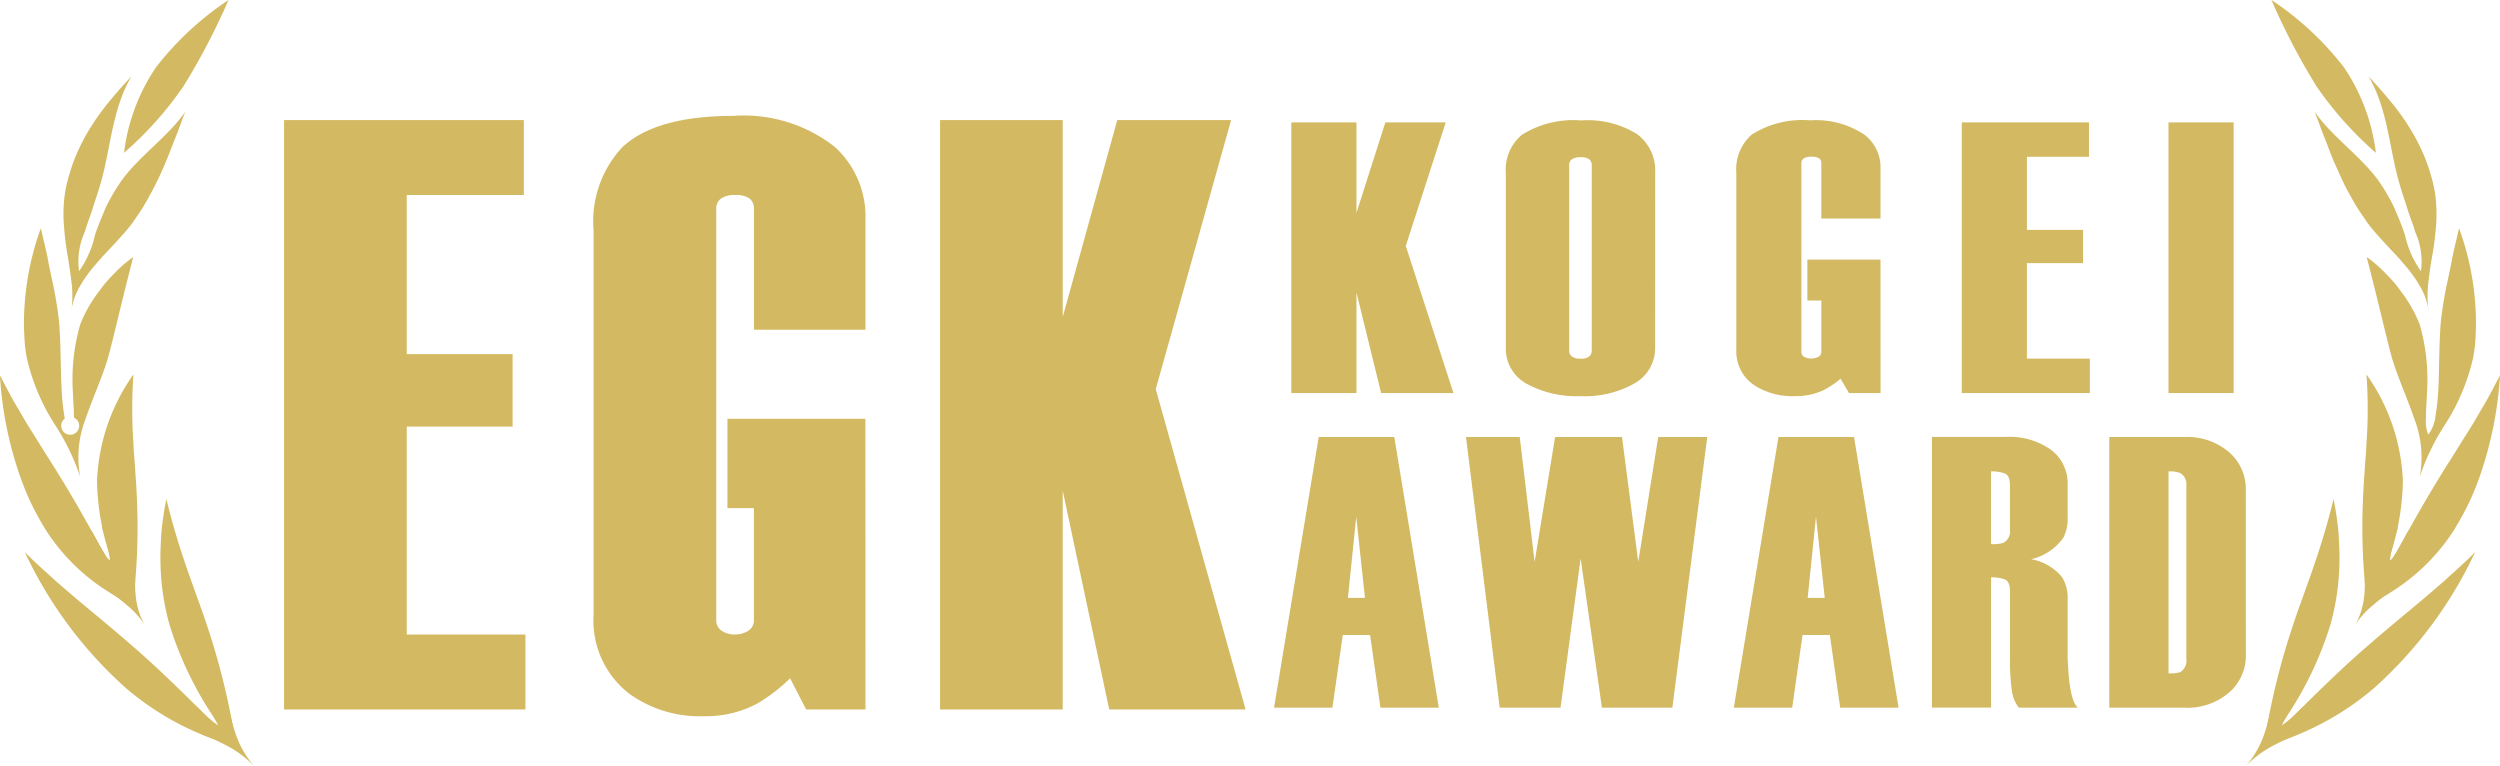 <svg height="41.156" viewBox="0 0 134.326 41.156" width="134.326" xmlns="http://www.w3.org/2000/svg"><g fill="#d3b961" transform="translate(-6907.568 -1808.713)"><g><path d="m6935.8 1846.832h-12.969v-31.668h12.883v4.027h-6.291v8.551h5.688v3.891h-5.688v11.174h6.377z"/><path d="m6954.072 1846.832h-3.19l-.861-1.674a9.132 9.132 0 0 1 -1.766 1.358 5.856 5.856 0 0 1 -2.843.679 6.472 6.472 0 0 1 -4.051-1.222 4.964 4.964 0 0 1 -1.9-4.207v-20.676a5.847 5.847 0 0 1 1.553-4.477q1.808-1.672 5.945-1.673a7.912 7.912 0 0 1 5.471 1.673 5.063 5.063 0 0 1 1.639 3.934v5.883h-5.989v-6.465a.693.693 0 0 0 -.244-.592 1.288 1.288 0 0 0 -.769-.182 1.326 1.326 0 0 0 -.748.18.673.673 0 0 0 -.266.592v22.07a.662.662 0 0 0 .287.569 1.228 1.228 0 0 0 .727.2 1.3 1.3 0 0 0 .7-.192.675.675 0 0 0 .31-.623v-5.972h-1.423v-4.8h7.412z"/><path d="m6974.494 1846.832h-7.327l-2.5-11.762v11.762h-6.589v-31.668h6.589v10.588l2.932-10.588h6.117l-4.049 14.459z"/></g><g><path d="m6985.662 1829.832h-3.885l-1.326-5.4v5.4h-3.5v-14.543h3.5v4.86l1.554-4.86h3.243l-2.147 6.639z"/><path d="m6996.5 1827.359a2.18 2.18 0 0 1 -1.112 1.956 5.429 5.429 0 0 1 -2.892.683 5.642 5.642 0 0 1 -2.9-.664 2.141 2.141 0 0 1 -1.119-1.953v-9.371a2.43 2.43 0 0 1 .867-2.057 5.2 5.2 0 0 1 3.18-.769 5.036 5.036 0 0 1 2.992.726 2.438 2.438 0 0 1 .987 2.08zm-3.407.186v-9.945a.387.387 0 0 0 -.144-.334.775.775 0 0 0 -.453-.106.835.835 0 0 0 -.461.106.373.373 0 0 0 -.155.334v9.949a.378.378 0 0 0 .155.324.776.776 0 0 0 .461.113.722.722 0 0 0 .453-.113.393.393 0 0 0 .142-.328z"/><path d="m7008.611 1829.832h-1.694l-.455-.767a4.946 4.946 0 0 1 -.937.623 3.511 3.511 0 0 1 -1.51.31 3.8 3.8 0 0 1 -2.148-.56 2.18 2.18 0 0 1 -1.006-1.932v-9.5a2.489 2.489 0 0 1 .824-2.057 5.084 5.084 0 0 1 3.154-.769 4.646 4.646 0 0 1 2.9.769 2.185 2.185 0 0 1 .869 1.807v2.7h-3.18v-2.969a.3.3 0 0 0 -.127-.271.774.774 0 0 0 -.406-.084.808.808 0 0 0 -.4.084.29.29 0 0 0 -.137.271v10.137a.29.29 0 0 0 .15.262.742.742 0 0 0 .387.091.789.789 0 0 0 .373-.087.3.3 0 0 0 .16-.286v-2.742h-.75v-2.2h3.93z"/><path d="m7019.855 1829.832h-6.881v-14.543h6.836v1.848h-3.336v3.928h3.016v1.787h-3.016v5.13h3.381z"/><path d="m7027.582 1829.832h-3.5v-14.543h3.5z"/></g><g><path d="m6984.876 1846.738h-3.136l-.557-3.906h-1.467l-.556 3.906h-3.137l2.4-14.545h4.061zm-3.968-5.9-.469-4.361-.447 4.361z"/><path d="m6999.3 1832.193-1.875 14.545h-3.785l-1.144-8.019-1.08 8.019h-3.268l-1.812-14.545h2.888l.8 6.711 1.1-6.711h3.595l.873 6.711 1.073-6.711z"/><path d="m7009.58 1846.738h-3.137l-.557-3.906h-1.467l-.556 3.906h-3.137l2.4-14.545h4.06zm-3.969-5.9-.469-4.361-.447 4.361z"/><path d="m7019.22 1846.738h-3.178a1.862 1.862 0 0 1 -.375-.923 11.025 11.025 0 0 1 -.1-1.737v-3.572q0-.541-.27-.656a1.993 1.993 0 0 0 -.748-.116v7h-3.177v-14.545h3.947a3.858 3.858 0 0 1 2.461.7 2.253 2.253 0 0 1 .883 1.861v1.736a2.231 2.231 0 0 1 -.229 1.115 2.928 2.928 0 0 1 -1.732 1.159 2.766 2.766 0 0 1 1.672.978 2.19 2.19 0 0 1 .289 1.207v3.143q.04.77.082 1.166c.094.826.255 1.318.475 1.484zm-3.656-9.554v-2.377c0-.358-.09-.576-.27-.651a1.974 1.974 0 0 0 -.748-.115v3.908a2.11 2.11 0 0 0 .649-.062.684.684 0 0 0 .369-.703z"/><path d="m7028.24 1843.867a2.622 2.622 0 0 1 -.832 1.992 3.419 3.419 0 0 1 -2.471.879h-4.037v-14.545h4.012a3.469 3.469 0 0 1 2.472.858 2.619 2.619 0 0 1 .852 2.014zm-3.2.25v-9.3a.7.7 0 0 0 -.329-.688 1.564 1.564 0 0 0 -.627-.086v10.848a1.879 1.879 0 0 0 .627-.063.72.72 0 0 0 .33-.711z"/></g><g><path d="m6914.232 1816.924a18.95 18.95 0 0 0 3.187-3.567 36.347 36.347 0 0 0 2.428-4.644 16.314 16.314 0 0 0 -3.91 3.633 10.488 10.488 0 0 0 -1.705 4.578z"/><path d="m6914.71 1841.209c-1.492-2.615-2.46-4.473-3.523-6.236-.523-.887-1.09-1.748-1.686-2.717-.154-.244-.31-.492-.468-.748s-.311-.529-.469-.8c-.342-.555-.648-1.158-1-1.828a19.925 19.925 0 0 0 .91 4.906 15.782 15.782 0 0 0 .713 1.858 16.39 16.39 0 0 0 .838 1.537 10.741 10.741 0 0 0 4.685 4.028z"/><path d="m6920.292 1848.815c-2.261-2.252-3.851-3.87-5.55-5.342-.848-.739-1.707-1.457-2.672-2.254-.479-.4-.973-.828-1.51-1.289-.51-.477-1.09-.969-1.662-1.557a22.686 22.686 0 0 0 5.434 7.311 15.153 15.153 0 0 0 5.96 3.131z"/><path d="m6920.257 1848.846a18.823 18.823 0 0 1 -3.591-6.6 13.175 13.175 0 0 1 -.473-3.166c-.018-.553.006-1.125.045-1.715a16.317 16.317 0 0 1 .269-1.843c.709 2.97 1.641 5.1 2.274 7.074a37.591 37.591 0 0 1 1.476 6.25z"/><path d="m6911.412 1825.342a3.479 3.479 0 0 1 .468-1.277 7.02 7.02 0 0 1 .852-1.17c.307-.379.676-.739 1.014-1.112s.689-.742.978-1.15c.172-.26.359-.514.518-.774s.3-.519.441-.775a17.03 17.03 0 0 0 .736-1.537c.221-.506.4-1.01.594-1.486s.342-.942.522-1.36c-.91 1.323-2.442 2.365-3.4 3.666a9.979 9.979 0 0 0 -.883 1.5c-.113.258-.216.512-.316.76s-.193.486-.266.719a5.317 5.317 0 0 1 -.855 1.939 3.871 3.871 0 0 1 .311-2.119c.07-.24.156-.49.248-.744s.179-.524.265-.8c.184-.547.369-1.121.508-1.721.383-1.6.568-3.566 1.484-5.08-.343.354-.7.754-1.06 1.19a12.88 12.88 0 0 0 -1.067 1.439 10.834 10.834 0 0 0 -.9 1.729 9.609 9.609 0 0 0 -.33.976 6.616 6.616 0 0 0 -.229 1.041 7.7 7.7 0 0 0 -.037 1.684 15.448 15.448 0 0 0 .2 1.6c.086.516.155 1.006.213 1.483a6.108 6.108 0 0 1 -.009 1.379z"/><path d="m6911.876 1834.326a5.736 5.736 0 0 1 .293-3.115c.366-1.068.834-2.1 1.159-3.123.289-.986.765-3.141 1.4-5.564a6.451 6.451 0 0 0 -.973.835c-.158.157-.312.321-.46.487s-.274.342-.4.513a7.376 7.376 0 0 0 -1.013 1.774 10.688 10.688 0 0 0 -.4 3.609c.018.535.066 1.012.057 1.408a.483.483 0 1 1 -.491.055 13.194 13.194 0 0 1 -.162-1.433c-.068-1.1-.037-2.422-.144-3.772a21.322 21.322 0 0 0 -.356-2.158c-.048-.233-.1-.469-.152-.711s-.088-.482-.141-.725-.107-.488-.168-.728-.1-.469-.166-.694a14.985 14.985 0 0 0 -.869 4.133 11.919 11.919 0 0 0 -.013 1.657 7.68 7.68 0 0 0 .134 1.181 11.209 11.209 0 0 0 1.434 3.461 12.392 12.392 0 0 1 1.431 2.91z"/><path d="m6914.7 1841.215a13.316 13.316 0 0 1 -1.918-6.682 10.61 10.61 0 0 1 1.955-5.7 26.506 26.506 0 0 0 0 3.688c.014.543.08 1.052.1 1.545.037.49.072.959.085 1.419a33.541 33.541 0 0 1 -.222 5.73z"/><path d="m6914.207 1840.291c.2-.1.115-.435-.034-.879s-.41-.978-.562-1.486a4.387 4.387 0 0 0 -.238-.6 1.207 1.207 0 0 0 -.182-.31c-.1-.119-.16-.063-.115.131a7.841 7.841 0 0 1 .4 1.658c-.117.058-.734-1.1-.92-1.455-.094-.18-.172-.188-.172-.024a1.462 1.462 0 0 0 .077.369 4.91 4.91 0 0 0 .275.6c.248.488.527 1.033.783 1.435s.498.663.688.561z"/><path d="m6914.835 1839.85a5.6 5.6 0 0 0 .055 1.113 3.871 3.871 0 0 0 .442 1.307 4.47 4.47 0 0 0 -.936-1.03 6.411 6.411 0 0 0 -.912-.687z"/><path d="m6921.218 1849.869a5.044 5.044 0 0 1 -.97-1.674 8.527 8.527 0 0 1 -.332-1.228 4.392 4.392 0 0 0 -.848-1.574c-.242-.2-.772.621-.486 1.072a11.168 11.168 0 0 1 .71 1.23 6.919 6.919 0 0 1 -1.072-.941c-.387-.371-1.314-.078-1.172.219a4.4 4.4 0 0 0 1.412 1.213 10.307 10.307 0 0 1 1.184.535 5.774 5.774 0 0 1 1.574 1.148z"/></g><g><path d="m7035.226 1816.924a18.95 18.95 0 0 1 -3.187-3.567 35.845 35.845 0 0 1 -2.424-4.644 16.3 16.3 0 0 1 3.906 3.633 10.488 10.488 0 0 1 1.705 4.578z"/><path d="m7034.751 1841.209c1.489-2.615 2.457-4.473 3.52-6.236.523-.887 1.09-1.748 1.686-2.717.154-.244.31-.492.468-.748s.311-.529.469-.8c.342-.555.648-1.158 1-1.828a20.1 20.1 0 0 1 -.914 4.906 15.869 15.869 0 0 1 -.713 1.858 16.39 16.39 0 0 1 -.838 1.537 10.749 10.749 0 0 1 -4.678 4.028z"/><path d="m7029.167 1848.815c2.26-2.252 3.85-3.87 5.549-5.342.848-.739 1.711-1.457 2.672-2.254.479-.4.973-.828 1.51-1.289.51-.477 1.094-.969 1.662-1.557a22.686 22.686 0 0 1 -5.434 7.311 15.155 15.155 0 0 1 -5.959 3.131z"/><path d="m7029.2 1848.846a18.783 18.783 0 0 0 3.591-6.6 13.175 13.175 0 0 0 .473-3.166c.018-.553-.006-1.125-.045-1.715a16.317 16.317 0 0 0 -.269-1.843c-.709 2.97-1.641 5.1-2.274 7.074a37.642 37.642 0 0 0 -1.476 6.25z"/><path d="m7038.046 1825.342a3.479 3.479 0 0 0 -.468-1.277 7.02 7.02 0 0 0 -.852-1.17c-.307-.379-.676-.739-1.014-1.112s-.685-.742-.974-1.15c-.176-.26-.36-.514-.522-.774s-.3-.519-.441-.775c-.295-.51-.506-1.035-.736-1.537s-.4-1.01-.594-1.486-.342-.942-.52-1.36c.908 1.323 2.44 2.365 3.4 3.666a9.66 9.66 0 0 1 .883 1.5c.113.258.22.512.32.76s.189.486.262.719a5.278 5.278 0 0 0 .857 1.939 3.9 3.9 0 0 0 -.313-2.119c-.068-.24-.152-.49-.248-.744s-.179-.524-.265-.8c-.184-.547-.369-1.121-.508-1.721-.383-1.6-.568-3.566-1.484-5.08.343.354.7.754 1.06 1.19a12.88 12.88 0 0 1 1.067 1.439 10.834 10.834 0 0 1 .9 1.729 9.156 9.156 0 0 1 .332.976 7.216 7.216 0 0 1 .23 1.041 8.154 8.154 0 0 1 .038 1.684c-.049.555-.11 1.084-.207 1.6s-.155 1.006-.213 1.483a6.108 6.108 0 0 0 .01 1.379z"/><path d="m7037.582 1834.326a5.736 5.736 0 0 0 -.293-3.115c-.366-1.068-.832-2.1-1.159-3.123-.289-.986-.765-3.141-1.4-5.564a6.506 6.506 0 0 1 .974.835c.157.157.311.321.459.487s.276.342.4.513a7.376 7.376 0 0 1 1.013 1.774 10.742 10.742 0 0 1 .4 3.609c-.02.535-.068 1.012-.059 1.408a1.988 1.988 0 0 0 .121.916 1.953 1.953 0 0 0 .37-.861 14.145 14.145 0 0 0 .166-1.433c.064-1.1.033-2.422.14-3.772a21.322 21.322 0 0 1 .356-2.158c.05-.233.1-.469.152-.711s.088-.482.141-.725.109-.488.168-.728.1-.469.166-.694a15 15 0 0 1 .873 4.133 13.269 13.269 0 0 1 .013 1.657 7.616 7.616 0 0 1 -.138 1.181 11.209 11.209 0 0 1 -1.434 3.461 12.373 12.373 0 0 0 -1.429 2.91z"/><path d="m7034.761 1841.215a13.33 13.33 0 0 0 1.914-6.682 10.61 10.61 0 0 0 -1.955-5.7 25.914 25.914 0 0 1 0 3.688c-.014.543-.08 1.052-.1 1.545-.037.49-.068.959-.085 1.419a33.131 33.131 0 0 0 .226 5.73z"/><path d="m7035.251 1840.291c-.2-.1-.115-.435.034-.879s.41-.978.562-1.486a4.387 4.387 0 0 1 .238-.6 1.333 1.333 0 0 1 .182-.31c.1-.119.16-.063.115.131a7.966 7.966 0 0 0 -.4 1.658c.117.058.734-1.1.92-1.455.094-.18.172-.188.172-.024a1.3 1.3 0 0 1 -.077.369 4.91 4.91 0 0 1 -.275.6c-.248.488-.527 1.033-.781 1.435s-.5.663-.69.561z"/><path d="m7034.625 1839.85a5.788 5.788 0 0 1 -.057 1.113 3.871 3.871 0 0 1 -.442 1.307 4.47 4.47 0 0 1 .936-1.03 6.64 6.64 0 0 1 .912-.687z"/><path d="m7028.242 1849.869a5.154 5.154 0 0 0 .972-1.674 8.906 8.906 0 0 0 .328-1.228 4.453 4.453 0 0 1 .848-1.574c.242-.2.776.621.486 1.072a11.168 11.168 0 0 0 -.71 1.23 6.919 6.919 0 0 0 1.072-.941c.387-.371 1.314-.078 1.176.219a4.455 4.455 0 0 1 -1.416 1.213 10.307 10.307 0 0 0 -1.184.535 5.736 5.736 0 0 0 -1.572 1.148z"/></g></g></svg>